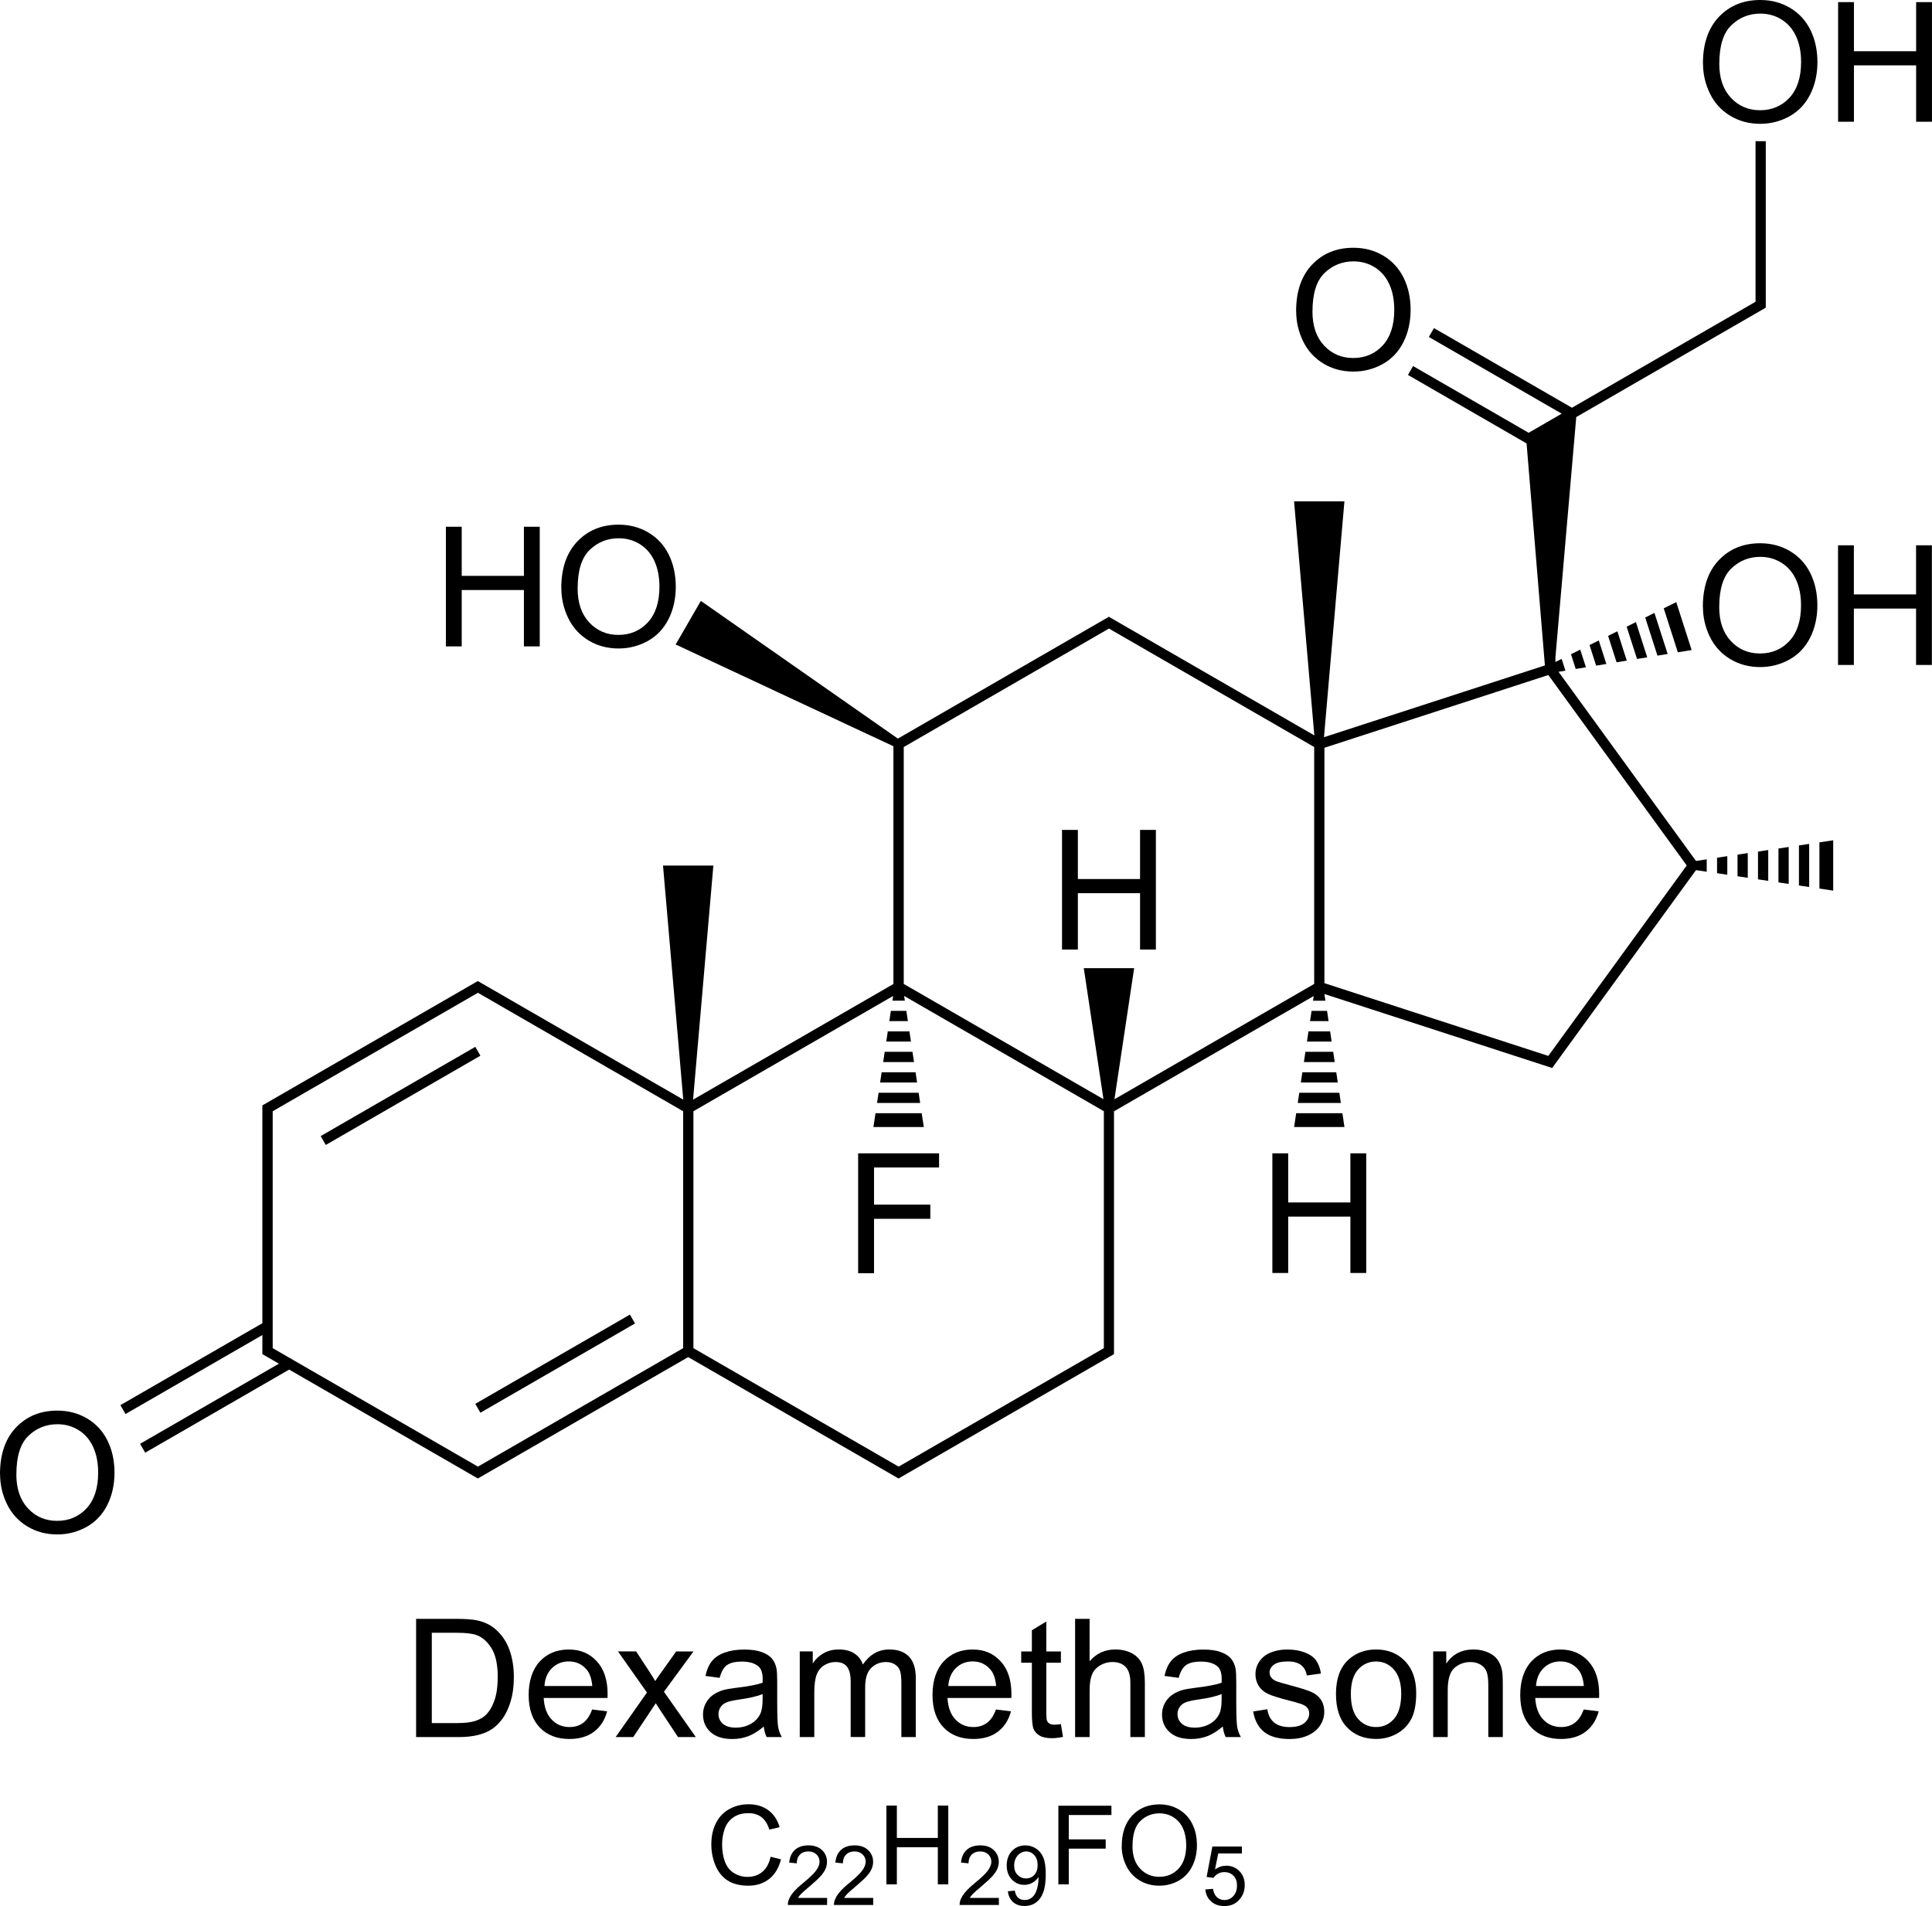 <svg xmlns="http://www.w3.org/2000/svg" viewBox="0 0 566.27 558.8"><g id="Dexamethasone_chemical_formula"><path d="M121.96 509.26v-34.65h11.94c2.69.0 4.75.17 6.17.5 1.99.46 3.68 1.28 5.08 2.48 1.83 1.54 3.19 3.52 4.1 5.92.91 2.4 1.36 5.15 1.36 8.24.0 2.63-.31 4.96-.92 7-.61 2.03-1.4 3.71-2.36 5.05-.96 1.33-2.01 2.38-3.16 3.14-1.14.76-2.52 1.34-4.14 1.74-1.62.39-3.47.59-5.57.59h-12.5zm4.59-4.09h7.4c2.28.0 4.08-.21 5.38-.64s2.34-1.02 3.11-1.8c1.09-1.09 1.93-2.55 2.54-4.38.61-1.84.91-4.06.91-6.68.0-3.62-.6-6.41-1.78-8.36-1.19-1.95-2.64-3.25-4.34-3.91-1.23-.47-3.21-.71-5.93-.71h-7.28v26.47z"/><path d="M173.55 501.18l4.4.54c-.69 2.57-1.98 4.56-3.85 5.98-1.88 1.42-4.27 2.13-7.19 2.13-3.67.0-6.58-1.13-8.73-3.39-2.15-2.26-3.23-5.43-3.23-9.51s1.09-7.5 3.26-9.83 5-3.5 8.46-3.5 6.1 1.14 8.23 3.43 3.19 5.5 3.19 9.64c0 .25.0.63-.02 1.13h-18.72c.16 2.76.94 4.87 2.34 6.33 1.4 1.47 3.15 2.2 5.25 2.2 1.56.0 2.89-.41 3.99-1.23 1.1-.82 1.98-2.13 2.62-3.92zm-13.97-6.88h14.02c-.19-2.11-.72-3.7-1.61-4.75-1.36-1.64-3.11-2.46-5.27-2.46-1.95.0-3.6.65-4.93 1.96s-2.07 3.06-2.21 5.25z"/><path d="M180.45 509.26l9.17-13.05-8.49-12.05h5.32l3.85 5.88c.72 1.12 1.31 2.06 1.75 2.81.69-1.04 1.33-1.96 1.91-2.76l4.23-5.93h5.08l-8.67 11.82 9.34 13.28h-5.22l-5.15-7.8-1.37-2.1-6.59 9.9h-5.15z"/><path d="M223.87 506.17c-1.58 1.34-3.09 2.28-4.55 2.84-1.46.55-3.02.83-4.69.83-2.76.0-4.88-.67-6.36-2.02-1.48-1.35-2.22-3.07-2.22-5.16.0-1.23.28-2.35.84-3.37s1.29-1.83 2.2-2.45c.91-.61 1.93-1.08 3.06-1.39.83-.22 2.1-.43 3.78-.64 3.44-.41 5.96-.9 7.59-1.46.02-.58.02-.95.02-1.11.0-1.73-.4-2.95-1.21-3.66-1.09-.96-2.7-1.44-4.85-1.44-2 0-3.48.35-4.43 1.05-.95.7-1.66 1.94-2.12 3.72l-4.16-.57c.38-1.78 1-3.22 1.87-4.31s2.12-1.94 3.76-2.53 3.54-.89 5.7-.89 3.88.25 5.22.76c1.34.5 2.32 1.14 2.95 1.9s1.07 1.73 1.32 2.9c.14.73.21 2.03.21 3.92v5.67c0 3.96.09 6.46.27 7.5.18 1.05.54 2.05 1.08 3.01h-4.44c-.44-.88-.72-1.91-.85-3.1zm-.35-9.5c-1.54.63-3.86 1.17-6.95 1.61-1.75.25-2.99.54-3.71.85-.73.32-1.28.78-1.68 1.38-.39.61-.59 1.28-.59 2.02.0 1.13.43 2.08 1.29 2.84.86.76 2.12 1.13 3.77 1.13s3.1-.36 4.37-1.08c1.28-.72 2.21-1.7 2.81-2.94.46-.96.69-2.38.69-4.25v-1.56z"/><path d="M234.41 509.26v-25.1h3.81v3.52c.79-1.23 1.84-2.22 3.14-2.97 1.31-.75 2.8-1.12 4.47-1.12 1.86.0 3.38.39 4.57 1.16 1.19.77 2.03 1.85 2.52 3.24 1.99-2.93 4.57-4.4 7.75-4.4 2.49.0 4.4.69 5.74 2.07 1.34 1.38 2.01 3.5 2.01 6.37v17.23h-4.23v-15.81c0-1.7-.14-2.93-.41-3.68-.28-.75-.78-1.35-1.5-1.81-.73-.46-1.58-.69-2.55-.69-1.76.0-3.23.59-4.4 1.76s-1.75 3.05-1.75 5.64v14.58h-4.25v-16.31c0-1.89-.35-3.31-1.04-4.25-.69-.95-1.83-1.42-3.4-1.42-1.2.0-2.3.32-3.32.95-1.02.63-1.75 1.55-2.21 2.77-.46 1.21-.69 2.96-.69 5.25v13.02h-4.25z"/><path d="M291.92 501.18l4.4.54c-.69 2.57-1.98 4.56-3.85 5.98s-4.27 2.13-7.19 2.13c-3.67.0-6.58-1.13-8.73-3.39-2.15-2.26-3.23-5.43-3.23-9.51s1.09-7.5 3.26-9.83 5-3.5 8.46-3.5 6.1 1.14 8.22 3.43c2.13 2.29 3.19 5.5 3.19 9.64.0.25.0.63-.02 1.13h-18.72c.16 2.76.94 4.87 2.34 6.33 1.4 1.47 3.15 2.2 5.25 2.2 1.56.0 2.89-.41 3.99-1.23s1.98-2.13 2.62-3.92zm-13.97-6.88h14.02c-.19-2.11-.72-3.7-1.61-4.75-1.36-1.64-3.11-2.46-5.27-2.46-1.95.0-3.6.65-4.93 1.96s-2.07 3.06-2.21 5.25z"/><path d="M310.95 505.46l.61 3.76c-1.2.25-2.27.38-3.21.38-1.54.0-2.74-.24-3.59-.73-.85-.49-1.45-1.13-1.8-1.93s-.52-2.47-.52-5.02v-14.44h-3.12v-3.31h3.12v-6.22l4.23-2.55v8.77h4.28v3.31h-4.28v14.68c0 1.21.07 1.99.22 2.34.15.35.39.62.73.83.34.21.82.31 1.45.31.47.0 1.09-.05 1.87-.17z"/><path d="M315.11 509.26v-34.65h4.25v12.43c1.99-2.3 4.49-3.45 7.52-3.45 1.86.0 3.47.37 4.85 1.1 1.37.73 2.35 1.75 2.94 3.04s.89 3.17.89 5.62v15.91h-4.25v-15.91c0-2.13-.46-3.68-1.38-4.64s-2.23-1.45-3.91-1.45c-1.26.0-2.45.33-3.56.98-1.11.65-1.9 1.54-2.38 2.66-.47 1.12-.71 2.66-.71 4.63v13.73h-4.25z"/><path d="M358.41 506.17c-1.58 1.34-3.09 2.28-4.55 2.84-1.46.55-3.02.83-4.69.83-2.76.0-4.88-.67-6.36-2.02-1.48-1.35-2.22-3.07-2.22-5.16.0-1.23.28-2.35.84-3.37s1.29-1.83 2.2-2.45c.91-.61 1.93-1.08 3.06-1.39.83-.22 2.1-.43 3.78-.64 3.44-.41 5.96-.9 7.59-1.46.02-.58.02-.95.02-1.11.0-1.73-.4-2.95-1.21-3.66-1.09-.96-2.7-1.44-4.84-1.44-2 0-3.48.35-4.43 1.05s-1.66 1.94-2.12 3.72l-4.16-.57c.38-1.78 1-3.22 1.87-4.31s2.12-1.94 3.76-2.53 3.54-.89 5.7-.89 3.88.25 5.22.76c1.34.5 2.32 1.14 2.95 1.9s1.07 1.73 1.32 2.9c.14.73.21 2.03.21 3.92v5.67c0 3.96.09 6.46.27 7.5.18 1.05.54 2.05 1.08 3.01h-4.44c-.44-.88-.73-1.91-.85-3.1zm-.35-9.5c-1.54.63-3.86 1.17-6.95 1.61-1.75.25-2.99.54-3.71.85-.73.32-1.28.78-1.68 1.38-.39.61-.59 1.28-.59 2.02.0 1.13.43 2.08 1.29 2.84s2.12 1.13 3.77 1.13 3.1-.36 4.37-1.08c1.28-.72 2.21-1.7 2.81-2.94.46-.96.69-2.38.69-4.25v-1.56z"/><path d="M367.25 501.77l4.21-.66c.24 1.69.89 2.98 1.97 3.88 1.08.9 2.59 1.35 4.53 1.35s3.4-.4 4.35-1.19c.95-.8 1.42-1.73 1.42-2.8.0-.96-.42-1.72-1.25-2.27-.58-.38-2.03-.86-4.35-1.44-3.12-.79-5.28-1.47-6.49-2.04-1.21-.57-2.12-1.37-2.74-2.39s-.93-2.14-.93-3.37c0-1.12.26-2.15.77-3.11.51-.95 1.21-1.74 2.09-2.38.66-.49 1.56-.9 2.71-1.24 1.14-.34 2.37-.51 3.68-.51 1.97.0 3.7.28 5.19.85 1.49.57 2.59 1.34 3.3 2.3.71.97 1.2 2.27 1.47 3.89l-4.16.57c-.19-1.29-.74-2.3-1.64-3.02s-2.19-1.09-3.84-1.09c-1.95.0-3.35.32-4.18.97-.84.65-1.25 1.4-1.25 2.27.0.55.17 1.05.52 1.49.35.46.89.84 1.63 1.13.43.16 1.68.52 3.76 1.09 3.01.8 5.11 1.46 6.3 1.97 1.19.51 2.12 1.26 2.8 2.23.68.98 1.02 2.19 1.02 3.64s-.41 2.75-1.24 4.01c-.83 1.25-2.02 2.22-3.58 2.91s-3.32 1.03-5.29 1.03c-3.26.0-5.75-.68-7.46-2.03-1.71-1.35-2.8-3.36-3.27-6.03z"/><path d="M391.57 496.71c0-4.65 1.29-8.09 3.88-10.33 2.16-1.86 4.79-2.79 7.89-2.79 3.45.0 6.27 1.13 8.46 3.39s3.29 5.39 3.29 9.37c0 3.23-.48 5.77-1.45 7.62-.97 1.85-2.38 3.29-4.23 4.31s-3.87 1.54-6.06 1.54c-3.51.0-6.35-1.13-8.52-3.38-2.17-2.25-3.25-5.5-3.25-9.74zm4.37.0c0 3.21.7 5.62 2.1 7.22 1.4 1.6 3.17 2.4 5.29 2.4s3.87-.8 5.27-2.41 2.1-4.06 2.1-7.35c0-3.1-.71-5.46-2.12-7.06s-3.16-2.4-5.26-2.4-3.89.8-5.29 2.39c-1.4 1.59-2.1 3.99-2.1 7.21z"/><path d="M420.07 509.26v-25.1h3.83v3.57c1.84-2.76 4.51-4.14 7.99-4.14 1.51.0 2.9.27 4.17.82 1.27.54 2.22 1.26 2.85 2.14s1.07 1.93 1.32 3.14c.16.79.24 2.17.24 4.14v15.43h-4.25v-15.27c0-1.73-.17-3.03-.5-3.89s-.92-1.54-1.76-2.06c-.84-.51-1.83-.77-2.97-.77-1.81.0-3.38.58-4.69 1.73-1.32 1.15-1.97 3.33-1.97 6.55v13.71h-4.25z"/><path d="M464.18 501.18l4.4.54c-.69 2.57-1.98 4.56-3.85 5.98-1.88 1.42-4.27 2.13-7.19 2.13-3.67.0-6.58-1.13-8.73-3.39-2.15-2.26-3.23-5.43-3.23-9.51s1.09-7.5 3.26-9.83 4.99-3.5 8.46-3.5 6.1 1.14 8.23 3.43 3.19 5.5 3.19 9.64c0 .25.0.63-.02 1.13h-18.72c.16 2.76.94 4.87 2.34 6.33 1.4 1.47 3.15 2.2 5.25 2.2 1.56.0 2.89-.41 3.99-1.23s1.98-2.13 2.62-3.92zm-13.97-6.88h14.02c-.19-2.11-.73-3.7-1.61-4.75-1.35-1.64-3.11-2.46-5.27-2.46-1.95.0-3.6.65-4.93 1.96s-2.07 3.06-2.21 5.25z"/><rect x="136.57" y="398.27" width="52.33" height="3" transform="translate(-178.1 134.95) rotate(-30)"/><path d="M499.11 177.88c0-5.82 1.56-10.38 4.69-13.67s7.16-4.94 12.11-4.94c3.24.0 6.16.77 8.76 2.32 2.6 1.55 4.58 3.7 5.95 6.47 1.36 2.77 2.05 5.91 2.05 9.41s-.72 6.74-2.15 9.55c-1.44 2.81-3.47 4.93-6.1 6.38-2.63 1.44-5.47 2.17-8.52 2.17-3.3.0-6.25-.8-8.85-2.39-2.6-1.59-4.57-3.77-5.91-6.53-1.34-2.76-2.01-5.68-2.01-8.76zm4.79.07c0 4.23 1.14 7.56 3.41 9.99 2.27 2.43 5.12 3.65 8.55 3.65s6.37-1.23 8.63-3.68c2.26-2.46 3.39-5.94 3.39-10.46.0-2.85-.48-5.35-1.45-7.48-.96-2.13-2.38-3.78-4.23-4.95-1.86-1.17-3.94-1.76-6.26-1.76-3.29.0-6.11 1.13-8.48 3.39s-3.55 6.03-3.55 11.31z"/><path d="M538.73 194.95v-35.08h4.64v14.4h18.23v-14.4h4.64v35.08h-4.64v-16.53h-18.23v16.53h-4.64z"/><path d="M499.13 18.61c0-5.82 1.56-10.38 4.69-13.67 3.13-3.29 7.16-4.94 12.11-4.94 3.24.0 6.16.77 8.76 2.32 2.6 1.55 4.58 3.7 5.95 6.47 1.36 2.77 2.05 5.91 2.05 9.41s-.72 6.74-2.15 9.55c-1.44 2.81-3.47 4.93-6.1 6.38-2.63 1.44-5.47 2.17-8.52 2.17-3.3.0-6.25-.8-8.85-2.39s-4.57-3.77-5.91-6.53c-1.34-2.76-2.01-5.68-2.01-8.76zm4.79.07c0 4.23 1.14 7.56 3.41 9.99 2.27 2.43 5.12 3.65 8.55 3.65s6.37-1.23 8.63-3.68c2.26-2.46 3.39-5.94 3.39-10.46.0-2.86-.48-5.35-1.45-7.48-.96-2.13-2.38-3.78-4.23-4.95-1.86-1.17-3.94-1.76-6.26-1.76-3.29.0-6.11 1.13-8.48 3.39s-3.55 6.03-3.55 11.31z"/><path d="M379.89 91.25c0-5.82 1.56-10.38 4.69-13.67s7.16-4.94 12.11-4.94c3.24.0 6.16.77 8.76 2.32 2.6 1.55 4.58 3.7 5.95 6.47 1.36 2.77 2.05 5.91 2.05 9.41s-.72 6.74-2.15 9.55c-1.44 2.81-3.47 4.93-6.1 6.38-2.63 1.44-5.47 2.17-8.52 2.17-3.3.0-6.25-.8-8.85-2.39s-4.57-3.77-5.91-6.53c-1.34-2.76-2.01-5.68-2.01-8.76zm4.79.07c0 4.23 1.14 7.56 3.41 9.99 2.27 2.43 5.12 3.65 8.55 3.65s6.37-1.23 8.63-3.68c2.26-2.46 3.39-5.94 3.39-10.46.0-2.85-.48-5.35-1.45-7.48-.96-2.13-2.38-3.78-4.23-4.95-1.86-1.17-3.94-1.76-6.26-1.76-3.29.0-6.11 1.13-8.48 3.39s-3.55 6.03-3.55 11.31z"/><path d="M538.75 35.69V.62h4.64v14.4h18.23V.62h4.64V35.69h-4.64V19.16h-18.23v16.53h-4.64z"/><path d="M164.51 172.43c0-5.82 1.56-10.38 4.69-13.67s7.16-4.94 12.11-4.94c3.24.0 6.16.77 8.76 2.32 2.6 1.55 4.58 3.7 5.95 6.47 1.36 2.77 2.05 5.91 2.05 9.41s-.72 6.74-2.15 9.55c-1.44 2.81-3.47 4.93-6.1 6.38-2.63 1.44-5.47 2.17-8.52 2.17-3.3.0-6.25-.8-8.85-2.39-2.6-1.59-4.57-3.77-5.91-6.53s-2.01-5.68-2.01-8.76zm4.79.07c0 4.23 1.14 7.56 3.41 9.99s5.12 3.65 8.55 3.65 6.37-1.23 8.63-3.68c2.26-2.46 3.39-5.94 3.39-10.46.0-2.85-.48-5.35-1.45-7.48-.96-2.13-2.38-3.78-4.23-4.95-1.86-1.17-3.94-1.76-6.26-1.76-3.29.0-6.11 1.13-8.48 3.39-2.37 2.26-3.55 6.03-3.55 11.31z"/><path d="M130.69 189.51v-35.08h4.64v14.4h18.23v-14.4h4.64v35.08h-4.64v-16.53h-18.23v16.53h-4.64z"/><path d="M372.93 373.21v-35.08h4.64v14.4h18.23v-14.4h4.64v35.08h-4.64v-16.53h-18.23v16.53h-4.64z"/><path d="M311.28 278.39v-35.08h4.64v14.4h18.23v-14.4h4.64v35.08h-4.64v-16.53h-18.23v16.53h-4.64z"/><polygon points="257.06 323.37 269.7 323.37 269.25 320.37 257.51 320.37 257.06 323.37"/><polygon points="258.86 311.37 267.9 311.37 267.45 308.37 259.31 308.37 258.86 311.37"/><polygon points="259.76 305.37 267 305.37 266.55 302.37 260.21 302.37 259.76 305.37"/><polygon points="261.11 296.37 260.66 299.37 266.1 299.37 265.65 296.37 261.11 296.37"/><polygon points="256 330.41 270.76 330.41 270.15 326.37 256.61 326.37 256 330.41"/><polygon points="257.96 317.37 268.8 317.37 268.35 314.37 258.41 314.37 257.96 317.37"/><polygon points="530.27 260.05 530.27 247.41 527.27 247.86 527.27 259.6 530.27 260.05"/><polygon points="518.27 258.25 518.27 249.21 515.27 249.66 515.27 257.8 518.27 258.25"/><polygon points="512.27 257.35 512.27 250.11 509.27 250.56 509.27 256.9 512.27 257.35"/><polygon points="503.27 256 506.27 256.45 506.27 251.01 503.27 251.46 503.27 256"/><polygon points="537.31 261.11 537.31 246.35 533.27 246.96 533.27 260.5 537.31 261.11"/><polygon points="524.27 259.15 524.27 248.31 521.27 248.76 521.27 258.7 524.27 259.15"/><polygon points="380.37 323.37 393.01 323.37 392.56 320.37 380.82 320.37 380.37 323.37"/><polygon points="382.17 311.37 391.21 311.37 390.76 308.37 382.62 308.37 382.17 311.37"/><polygon points="383.07 305.37 390.31 305.37 389.86 302.37 383.52 302.37 383.07 305.37"/><polygon points="384.42 296.37 383.97 299.37 389.41 299.37 388.96 296.37 384.42 296.37"/><polygon points="379.31 330.41 394.06 330.41 393.46 326.37 379.91 326.37 379.31 330.41"/><polygon points="381.27 317.37 392.11 317.37 391.66 314.37 381.72 314.37 381.27 317.37"/><polygon points="488.79 191.73 484.92 179.69 482.21 181.04 485.8 192.22 488.79 191.73"/><polygon points="476.81 193.68 474.05 185.08 471.33 186.42 473.82 194.17 476.81 193.68"/><polygon points="470.82 194.66 468.61 187.77 465.89 189.11 467.83 195.15 470.82 194.66"/><polygon points="461.84 196.12 464.84 195.64 463.17 190.46 460.46 191.8 461.84 196.12"/><polygon points="495.82 190.58 491.31 176.53 487.64 178.35 491.78 191.24 495.82 190.58"/><polygon points="482.8 192.71 479.49 182.38 476.77 183.73 479.81 193.19 482.8 192.71"/><path d="M0 432.17c0-5.82 1.56-10.38 4.69-13.67s7.16-4.94 12.11-4.94c3.24.0 6.16.77 8.76 2.32s4.58 3.7 5.95 6.47c1.36 2.77 2.05 5.91 2.05 9.41s-.72 6.74-2.15 9.55c-1.44 2.81-3.47 4.93-6.1 6.38-2.63 1.44-5.47 2.17-8.52 2.17-3.3.0-6.25-.8-8.85-2.39s-4.57-3.77-5.91-6.53c-1.34-2.76-2.01-5.68-2.01-8.76zm4.79.07c0 4.23 1.14 7.56 3.41 9.99s5.12 3.65 8.55 3.65 6.37-1.23 8.63-3.68c2.26-2.46 3.39-5.94 3.39-10.46.0-2.85-.48-5.35-1.45-7.48-.96-2.13-2.38-3.78-4.23-4.95-1.86-1.17-3.94-1.76-6.26-1.76-3.29.0-6.11 1.13-8.48 3.39-2.37 2.26-3.55 6.03-3.55 11.31z"/><rect x="91.25" y="319.77" width="52.33" height="3" transform="translate(-144.92 101.77) rotate(-30)"/><path d="M251.52 373.29v-35.16h23.72v4.15h-19.06v10.89h16.5v4.15h-16.5v15.97h-4.65z"/><path d="M462.01 122.27l55.54-32.07V41.39h-3v47.08l-53.81 31.07-40.45-23.35-1.5 2.6 38.95 22.49-9.69 5.6-33.88-19.56-1.5 2.6L447.44 130l5.37 65.09-64.75 21.04 5.99-69.16h-14.76l5.94 68.63-60.22-34.77-61.84 35.71-57.75-40.37-7.38 12.78 63.82 29.83v69.71l-58.72 33.9 5.95-68.63h-14.76l5.94 68.63-60.22-34.77-63.15 36.46v63.86l-41.61 24.02 1.5 2.6L76.9 391.4v5.6l4.85 2.8-40.69 23.49 1.5 2.6 42.19-24.36 55.31 31.93 61.65-35.59 61.65 35.59L326.51 397v-71.19l58.54-33.8-.21 1.38h3.64l-.3-1.97 66.76 21.69 42.15-58.01 3.15.47v-3.63l-3.15.47-40.28-55.45 2.02-.33-1.11-3.46-1.83.91v-1.3l6.11-70.49zM200.23 395.25l-60.15 34.73-60.15-34.73v-69.46l60.15-34.73 60.15 34.73v69.46zm123.31.0-60.15 34.73-60.15-34.73v-69.46l58.54-33.8-.21 1.38h3.64l-.21-1.38 28.46 16.43 30.08 17.36v69.46zm-5.88-111.41 5.77 38.42-28.46-16.43-30.08-17.36v-69.46l60.15-34.73 60.15 34.73v69.46l-58.54 33.8 5.77-38.42h-14.76zm136.16 25.73-65.63-21.33v-69.01l65.63-21.33 40.56 55.83-40.56 55.83z"/></g><g id="Layer_2"><path d="M225.85 544.35l3.06.77c-.64 2.51-1.79 4.43-3.46 5.74-1.67 1.32-3.7 1.98-6.11 1.98s-4.51-.51-6.07-1.52-2.75-2.48-3.56-4.4-1.22-3.99-1.22-6.19c0-2.41.46-4.5 1.38-6.29s2.23-3.15 3.92-4.08c1.7-.93 3.56-1.39 5.6-1.39 2.31.0 4.25.59 5.83 1.76 1.58 1.18 2.67 2.83 3.29 4.96l-3.01.71c-.54-1.68-1.31-2.9-2.33-3.67s-2.3-1.15-3.84-1.15c-1.78.0-3.26.43-4.45 1.28s-2.03 1.99-2.51 3.43c-.48 1.43-.72 2.91-.72 4.44.0 1.96.29 3.68.86 5.15.57 1.47 1.46 2.56 2.67 3.29 1.21.73 2.52 1.09 3.92 1.09 1.71.0 3.16-.49 4.35-1.48s1.99-2.45 2.41-4.4z"/><path d="M242.42 556.45v2.05h-11.5c-.02-.51.07-1.01.25-1.48.29-.78.76-1.55 1.41-2.31s1.58-1.64 2.8-2.64c1.89-1.55 3.17-2.78 3.83-3.69.66-.91 1-1.76 1-2.57.0-.85-.3-1.56-.91-2.14-.61-.58-1.39-.87-2.37-.87-1.03.0-1.85.31-2.47.93s-.93 1.47-.94 2.56l-2.2-.23c.15-1.64.72-2.89 1.7-3.75s2.3-1.29 3.95-1.29 2.99.46 3.96 1.39 1.46 2.07 1.46 3.44c0 .7-.14 1.38-.43 2.05-.28.67-.76 1.38-1.42 2.12s-1.76 1.76-3.29 3.06c-1.28 1.08-2.11 1.81-2.47 2.19-.36.38-.66.77-.9 1.16h8.53z"/><path d="M255.94 556.45v2.05h-11.5c-.02-.51.07-1.01.25-1.48.29-.78.76-1.55 1.41-2.31.64-.76 1.58-1.64 2.8-2.64 1.89-1.55 3.17-2.78 3.83-3.69.66-.91 1-1.76 1-2.57.0-.85-.3-1.56-.91-2.14-.61-.58-1.39-.87-2.37-.87-1.03.0-1.85.31-2.47.93s-.93 1.47-.94 2.56l-2.2-.23c.15-1.64.72-2.89 1.7-3.75s2.3-1.29 3.95-1.29 2.99.46 3.96 1.39 1.46 2.07 1.46 3.44c0 .7-.14 1.38-.43 2.05-.28.67-.76 1.38-1.42 2.12s-1.76 1.76-3.29 3.06c-1.28 1.08-2.11 1.81-2.47 2.19-.36.38-.66.77-.9 1.16h8.53z"/><path d="M259.81 552.45v-23.1h3.06v9.49h12.01v-9.49h3.06v23.1h-3.06v-10.89h-12.01v10.89h-3.06z"/><path d="M292.77 556.45v2.05h-11.5c-.02-.51.07-1.01.25-1.48.29-.78.76-1.55 1.41-2.31.64-.76 1.58-1.64 2.8-2.64 1.89-1.55 3.17-2.78 3.83-3.69.66-.91 1-1.76 1-2.57.0-.85-.3-1.56-.91-2.14s-1.39-.87-2.37-.87c-1.03.0-1.85.31-2.47.93s-.93 1.47-.94 2.56l-2.2-.23c.15-1.64.72-2.89 1.7-3.75.98-.86 2.3-1.29 3.95-1.29s2.99.46 3.96 1.39c.97.93 1.46 2.07 1.46 3.44.0.7-.14 1.38-.43 2.05-.28.67-.76 1.38-1.42 2.12s-1.76 1.76-3.29 3.06c-1.28 1.08-2.1 1.81-2.47 2.19-.36.38-.67.77-.9 1.16h8.53z"/><path d="M295.38 554.48l2.05-.19c.17.97.51 1.67 1 2.1.49.44 1.12.65 1.89.65.66.0 1.23-.15 1.73-.45.49-.3.9-.7 1.22-1.21.32-.5.58-1.18.8-2.04.21-.85.32-1.73.32-2.61.0-.1.0-.24-.01-.43-.43.68-1.01 1.23-1.75 1.66-.74.42-1.54.64-2.4.64-1.44.0-2.66-.52-3.66-1.57-1-1.04-1.5-2.42-1.5-4.13s.52-3.19 1.56-4.26c1.04-1.08 2.34-1.61 3.91-1.61 1.13.0 2.17.3 3.1.91.94.61 1.65 1.48 2.14 2.61s.73 2.76.73 4.9-.24 3.99-.72 5.31c-.48 1.32-1.2 2.32-2.15 3.01-.95.69-2.07 1.03-3.35 1.03-1.36.0-2.47-.38-3.34-1.13-.86-.76-1.38-1.82-1.55-3.19zm8.75-7.68c0-1.23-.33-2.2-.98-2.92-.65-.72-1.44-1.08-2.36-1.08s-1.78.39-2.48 1.16c-.7.78-1.06 1.78-1.06 3.01.0 1.11.33 2.01 1 2.7s1.49 1.04 2.48 1.04 1.8-.35 2.44-1.04c.64-.69.96-1.65.96-2.88z"/><path d="M310.21 552.45V529.4h15.55v2.72h-12.5v7.14h10.82v2.72h-10.82v10.47h-3.05z"/><path d="M328.79 541.23c0-3.83 1.03-6.82 3.08-8.98s4.71-3.25 7.95-3.25c2.13.0 4.05.51 5.75 1.52 1.71 1.02 3.01 2.43 3.91 4.25.9 1.82 1.34 3.88 1.34 6.19s-.47 4.43-1.42 6.27c-.94 1.84-2.28 3.24-4.01 4.19s-3.59 1.42-5.6 1.42c-2.17.0-4.11-.52-5.82-1.57-1.71-1.05-3-2.48-3.88-4.29s-1.32-3.73-1.32-5.75zm3.14.05c0 2.78.75 4.97 2.24 6.56 1.49 1.6 3.37 2.4 5.62 2.4s4.18-.81 5.67-2.42c1.48-1.61 2.22-3.9 2.22-6.87.0-1.88-.32-3.51-.95-4.91s-1.56-2.48-2.78-3.25c-1.22-.77-2.59-1.16-4.11-1.16-2.16.0-4.02.74-5.57 2.22-1.56 1.48-2.33 3.96-2.33 7.43z"/><path d="M353.29 553.95l2.24-.19c.17 1.09.55 1.91 1.16 2.46.61.55 1.34.83 2.19.83 1.03.0 1.9-.39 2.61-1.16.71-.78 1.07-1.8 1.07-3.09s-.34-2.18-1.03-2.88c-.68-.7-1.58-1.06-2.69-1.06-.69.0-1.31.16-1.86.47-.55.31-.99.72-1.31 1.22l-2.01-.26 1.69-8.94H364v2.04h-6.94l-.94 4.68c1.04-.73 2.14-1.09 3.29-1.09 1.52.0 2.8.53 3.85 1.58 1.04 1.05 1.57 2.41 1.57 4.06s-.46 2.94-1.38 4.08c-1.12 1.41-2.64 2.11-4.57 2.11-1.58.0-2.88-.44-3.88-1.33s-1.57-2.06-1.72-3.53z"/></g></svg>